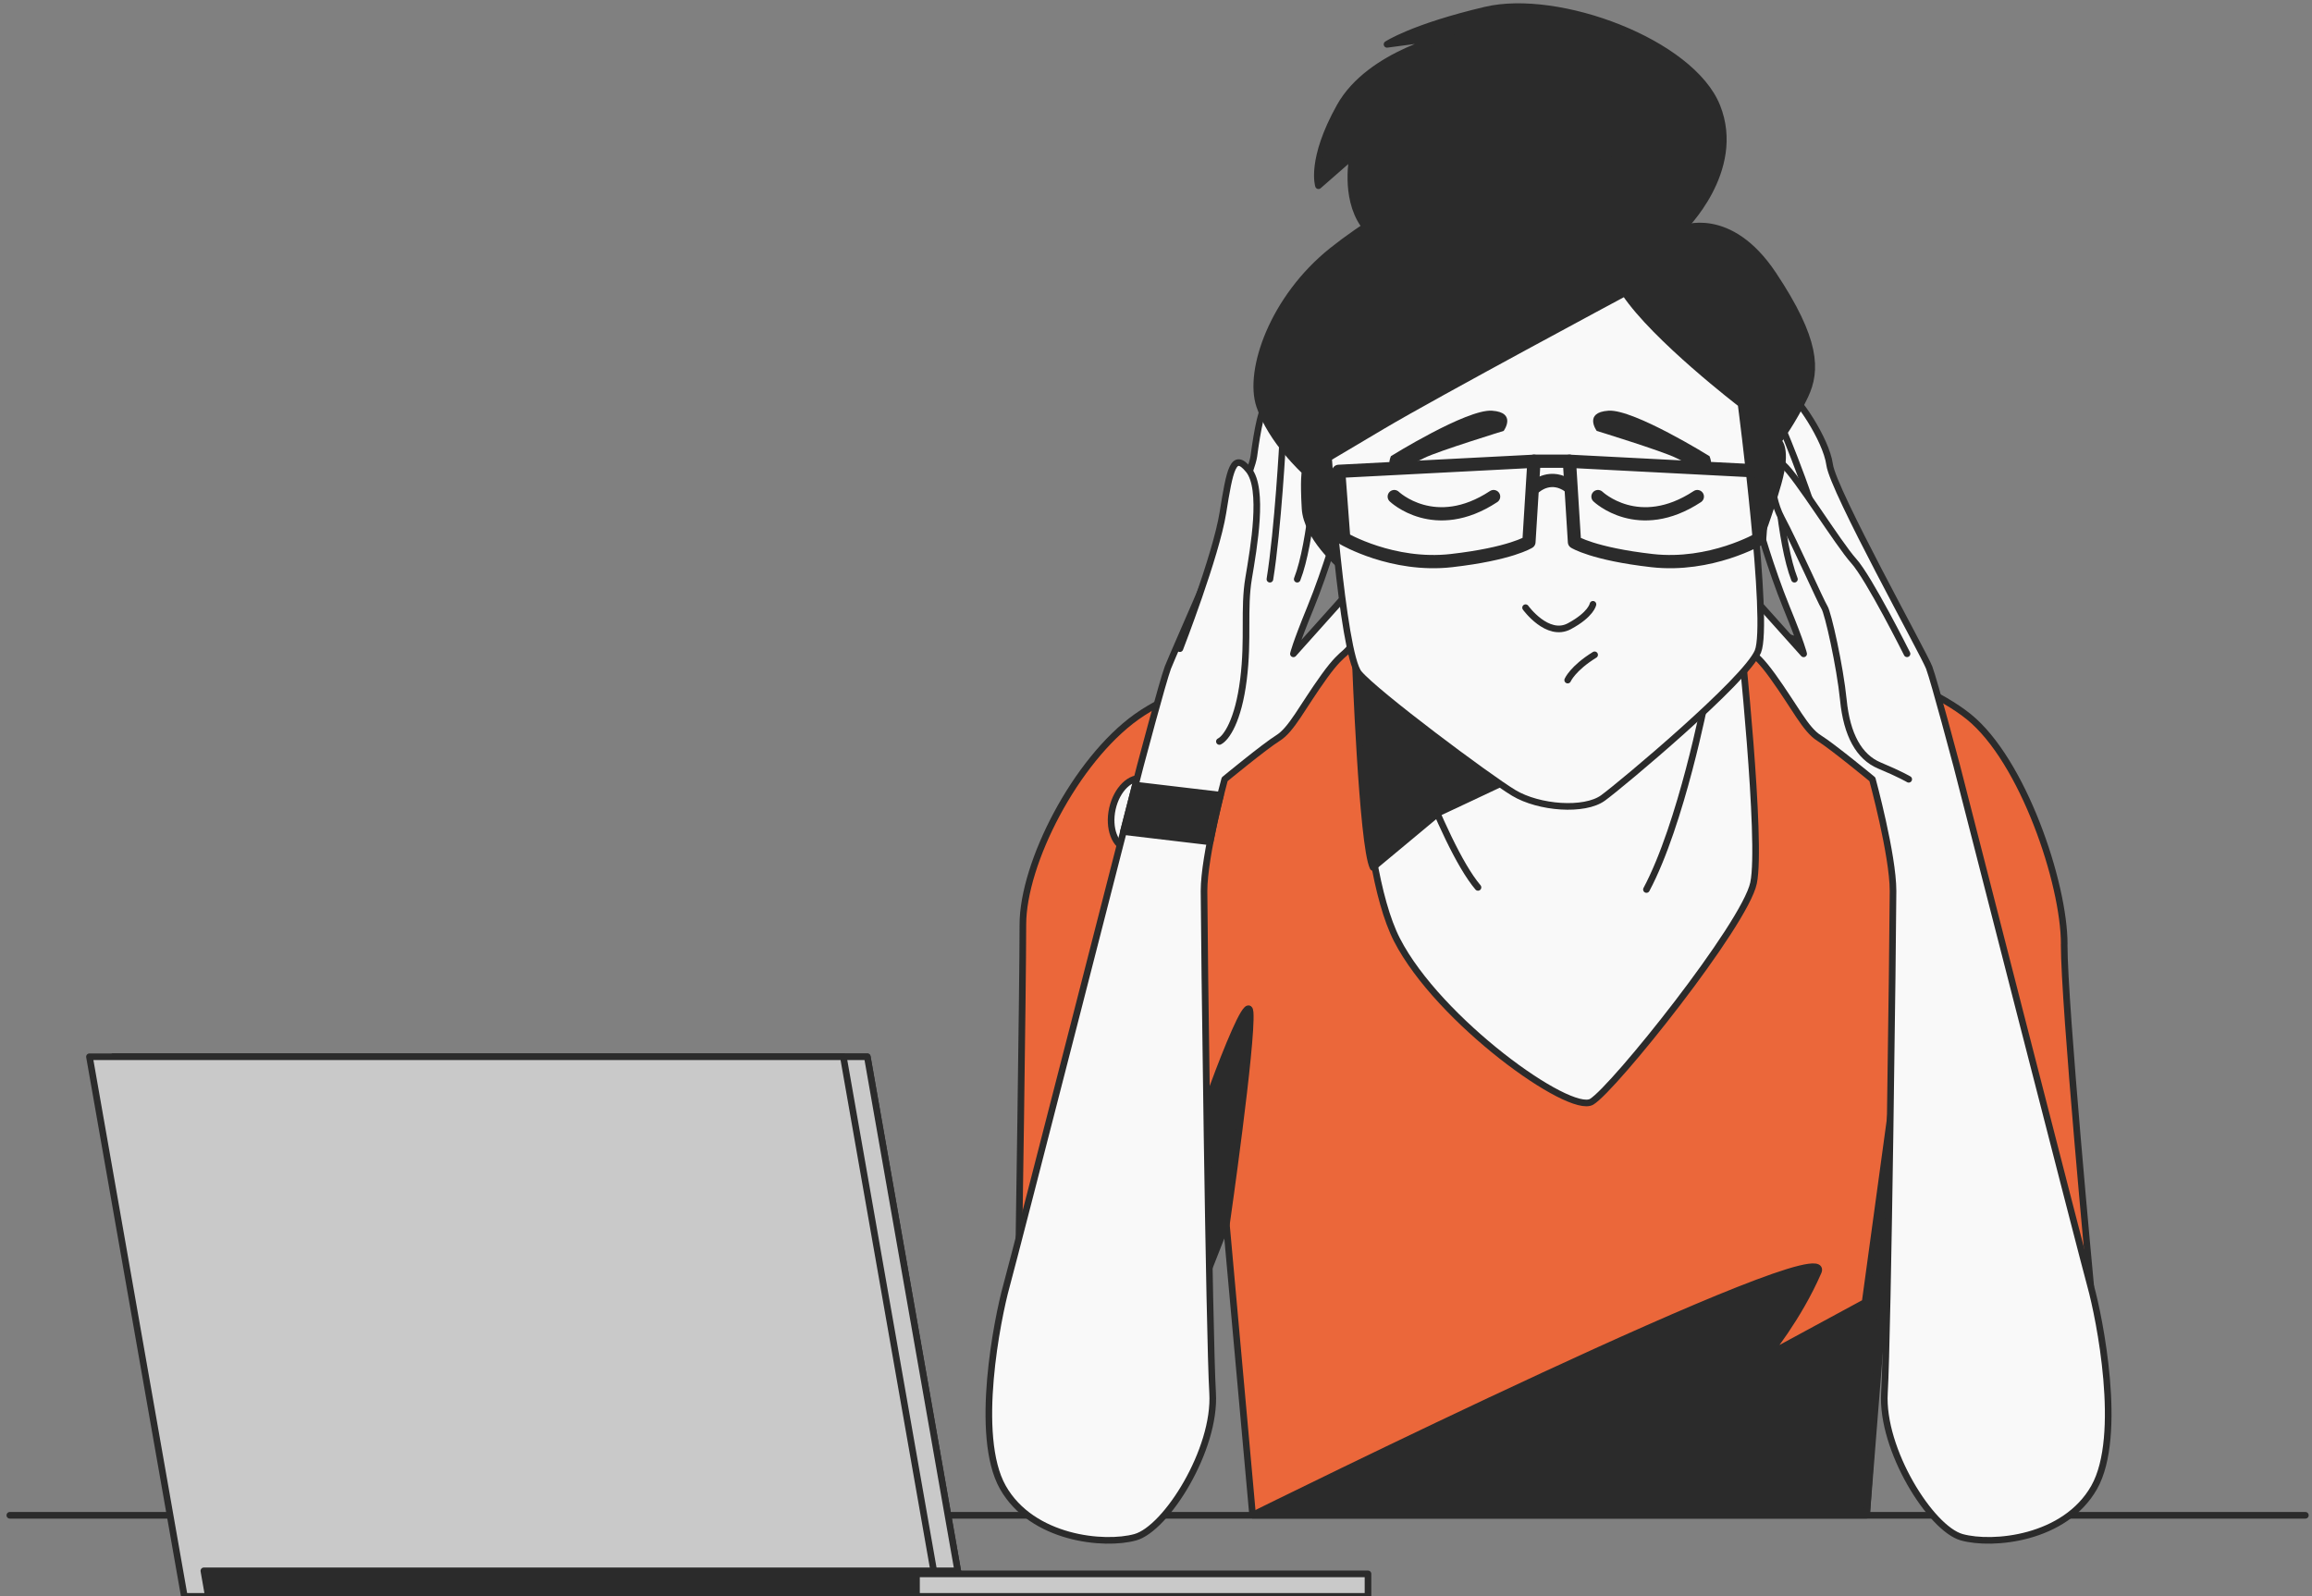<?xml version="1.0" encoding="UTF-8"?> <svg xmlns="http://www.w3.org/2000/svg" width="349" height="241" viewBox="0 0 349 241" fill="none"><rect x="0" y="0" width="349" height="241" fill="#808080" stroke="none"/><path d="M1.484 228.765H348" stroke="#2B2B2B" stroke-linecap="round" stroke-linejoin="round"></path><path d="M311.598 142.553C311.598 133.303 305.353 114.814 297.193 108.212C289.043 101.611 267.877 95.592 267.877 95.592L240.269 92.615V92.221L238.335 92.409L236.635 92.221V92.568L204.831 95.592C204.831 95.592 180.829 101.611 171.58 108.212C162.33 114.814 154.405 130.336 154.405 139.585C154.405 148.835 153.748 191.429 153.748 191.429L181.486 194.068L185.12 184.818L189.083 228.736H281.765L285.258 184.818L288.46 194.068L315.598 194.199C315.598 194.199 311.589 151.802 311.589 142.562L311.598 142.553Z" fill="#EB673A" stroke="#2B2B2B" stroke-linecap="round" stroke-linejoin="round"></path><path d="M179.487 174.113C179.487 174.113 188.351 148.224 188.708 152.835C189.065 157.445 185.13 184.818 185.13 184.818L179.139 195.391L179.496 174.113H179.487Z" fill="#2B2B2B" stroke="#2B2B2B" stroke-linecap="round" stroke-linejoin="round"></path><path d="M189.083 228.737C189.083 228.737 277.539 184.94 274.469 192.011C271.398 199.082 266.787 204.613 266.787 204.613L281.54 196.622L286.46 160.667L281.765 228.746H189.083V228.737Z" fill="#2B2B2B" stroke="#2B2B2B" stroke-linecap="round" stroke-linejoin="round"></path><path d="M204.831 95.592C204.831 95.592 204.605 129.679 210.878 141.895C217.151 154.112 236.964 168.31 240.269 166.329C243.575 164.347 263.388 139.585 264.703 133.303C266.027 127.031 262.665 95.582 262.665 95.582H204.831V95.592Z" fill="#F9F9F9" stroke="#2B2B2B" stroke-linecap="round" stroke-linejoin="round"></path><path d="M217.132 122.721L231.123 116.138L204.577 99.489C204.577 99.489 205.619 127.66 207.263 130.956L217.141 122.73L217.132 122.721Z" fill="#2B2B2B" stroke="#2B2B2B" stroke-linecap="round" stroke-linejoin="round"></path><path d="M209.892 104.25C209.892 104.25 217.488 127.369 223.104 133.97" stroke="#2B2B2B" stroke-linecap="round" stroke-linejoin="round"></path><path d="M257.444 105.564C257.444 105.564 253.81 124.383 248.533 134.289" stroke="#2B2B2B" stroke-linecap="round" stroke-linejoin="round"></path><path d="M174.876 123.649C174.218 126.588 172.134 128.617 170.209 128.185C168.293 127.753 167.27 125.03 167.918 122.091C168.575 119.151 170.66 117.123 172.585 117.555C174.5 117.987 175.524 120.71 174.876 123.649Z" fill="#F9F9F9" stroke="#2B2B2B" stroke-linecap="round" stroke-linejoin="round"></path><path d="M172.143 115.574C172.143 115.574 175.514 102.859 176.293 100.784C177.073 98.709 188.745 72.764 189.271 68.867C189.787 64.979 190.567 60.819 191.346 61.082C192.125 61.345 202.248 78.727 202.248 78.727C202.248 78.727 200.173 85.995 197.835 91.704C195.497 97.413 195.243 98.709 195.243 98.709L204.07 88.849C204.07 88.849 206.408 91.704 204.849 95.591C203.29 99.479 203.29 97.404 199.919 102.08C196.548 106.756 194.989 110.128 192.914 111.423C190.839 112.719 184.867 117.649 184.867 117.649C184.867 117.649 181.749 129.068 181.749 134.514C181.749 139.96 182.529 201.72 183.045 210.284C183.562 218.848 176.04 230.783 171.373 232.079C166.706 233.375 155.804 232.342 151.39 224.557C146.977 216.773 150.611 198.866 151.907 194.199C153.203 189.532 172.143 115.574 172.143 115.574Z" fill="#F9F9F9" stroke="#2B2B2B" stroke-linecap="round" stroke-linejoin="round"></path><path d="M193.638 66.341C193.638 66.341 192.915 79.919 191.694 87.441" stroke="#2B2B2B" stroke-linecap="round" stroke-linejoin="round"></path><path d="M198.727 69.251C198.727 69.251 198.004 81.863 195.816 87.44" stroke="#2B2B2B" stroke-linecap="round" stroke-linejoin="round"></path><path d="M178.106 97.929C178.106 97.929 183.553 83.919 184.595 77.43C185.637 70.942 186.154 68.087 188.483 70.942C190.821 73.796 189.262 82.623 188.483 87.29C187.703 91.957 188.483 96.371 187.703 102.596C186.924 108.822 185.112 111.423 184.069 111.94" fill="#F9F9F9"></path><path d="M178.106 97.929C178.106 97.929 183.553 83.919 184.595 77.43C185.637 70.942 186.154 68.087 188.483 70.942C190.821 73.796 189.262 82.623 188.483 87.29C187.703 91.957 188.483 96.371 187.703 102.596C186.924 108.822 185.112 111.423 184.069 111.94" stroke="#2B2B2B" stroke-linecap="round" stroke-linejoin="round"></path><path d="M295.362 115.574C295.362 115.574 291.991 102.859 291.212 100.784C290.432 98.709 276.713 74.059 276.187 70.162C275.671 66.275 270.994 59.523 270.215 59.786C269.436 60.049 265.257 78.726 265.257 78.726C265.257 78.726 267.332 85.995 269.67 91.704C272.009 97.413 272.262 98.709 272.262 98.709L263.435 88.849C263.435 88.849 261.097 91.704 262.656 95.591C264.215 99.479 264.215 97.404 267.586 102.08C270.957 106.756 272.516 110.127 274.591 111.423C276.666 112.719 282.638 117.649 282.638 117.649C282.638 117.649 285.756 129.068 285.756 134.514C285.756 139.96 284.977 201.72 284.46 210.284C283.944 218.848 291.465 230.783 296.132 232.079C300.799 233.375 311.701 232.342 316.115 224.557C320.528 216.773 316.894 198.865 315.598 194.199C314.302 189.532 295.362 115.574 295.362 115.574Z" fill="#F9F9F9" stroke="#2B2B2B" stroke-linecap="round" stroke-linejoin="round"></path><path d="M269.051 64.641C269.051 64.641 274.629 77.731 275.84 85.253" stroke="#2B2B2B" stroke-linecap="round" stroke-linejoin="round"></path><path d="M267.961 69.252C267.961 69.252 268.684 81.863 270.872 87.441" stroke="#2B2B2B" stroke-linecap="round" stroke-linejoin="round"></path><path d="M287.869 98.7C287.869 98.7 282.16 87.281 279.822 84.689C277.483 82.098 271.258 71.975 269.182 70.163C267.107 68.35 266.844 74.313 268.919 78.21C270.995 82.107 274.892 90.924 275.408 91.704C275.925 92.483 277.746 100.531 278.263 105.714C278.779 110.907 280.601 114.278 283.709 115.574C286.817 116.87 288.123 117.649 288.123 117.649" fill="#F9F9F9"></path><path d="M287.869 98.7C287.869 98.7 282.16 87.281 279.822 84.689C277.483 82.098 271.258 71.975 269.182 70.163C267.107 68.35 266.844 74.313 268.919 78.21C270.995 82.107 274.892 90.924 275.408 91.704C275.925 92.483 277.746 100.531 278.263 105.714C278.779 110.907 280.601 114.278 283.709 115.574C286.817 116.87 288.123 117.649 288.123 117.649" stroke="#2B2B2B" stroke-linecap="round" stroke-linejoin="round"></path><path d="M253.932 34.555C253.932 34.555 263.059 25.785 259.181 16.075C255.303 6.375 235.246 -1.072 224.25 1.52C213.254 4.112 209.375 6.694 209.375 6.694L219.075 5.398C219.075 5.398 206.784 7.99 202.258 16.075C197.731 24.16 199.027 28.038 199.027 28.038L204.201 23.512C204.201 23.512 202.905 29.653 205.816 33.86C208.727 38.067 219.404 35.475 223.602 32.245C227.808 29.015 232.335 26.104 239.772 29.982C247.209 33.86 251.913 36.208 253.932 34.546V34.555Z" fill="#2B2B2B" stroke="#2B2B2B" stroke-linecap="round" stroke-linejoin="round"></path><path d="M202.333 85.394C202.333 85.394 197.253 81.074 196.999 76.754C196.746 72.435 196.999 71.167 196.999 71.167C196.999 71.167 191.919 66.594 190.135 61.251C188.36 55.917 192.173 44.987 201.065 37.869C209.958 30.752 229.273 19.821 240.964 23.38C252.655 26.939 253.923 34.564 253.923 34.564C253.923 34.564 261.041 31.512 267.651 41.428C274.262 51.344 274.262 55.917 272.478 59.73C270.694 63.542 268.412 66.594 268.412 66.594C268.412 66.594 269.933 67.608 268.412 72.951C266.891 78.294 265.614 81.337 265.614 81.337L258.242 63.289L243.753 48.293L205.122 71.167L202.323 85.403L202.333 85.394Z" fill="#2B2B2B" stroke="#2B2B2B" stroke-linecap="round" stroke-linejoin="round"></path><path d="M245.284 44.217C245.284 44.217 216.822 59.467 208.681 64.294L200.549 69.12C200.549 69.12 202.587 98.606 205.122 101.658C207.667 104.709 224.691 117.414 228.504 119.706C232.316 121.997 239.18 122.504 241.979 120.466C244.777 118.429 263.586 102.672 265.36 98.352C267.135 94.033 262.816 60.988 262.816 60.988C262.816 60.988 249.857 51.072 245.275 44.217H245.284Z" fill="#F9F9F9" stroke="#2B2B2B" stroke-linecap="round" stroke-linejoin="round"></path><path d="M230.288 91.742C230.288 91.742 233.593 96.314 236.899 94.54C240.204 92.765 240.458 91.234 240.458 91.234" stroke="#2B2B2B" stroke-linecap="round" stroke-linejoin="round"></path><path d="M236.645 102.672C236.645 102.672 237.406 100.897 240.711 98.859" stroke="#2B2B2B" stroke-linecap="round" stroke-linejoin="round"></path><path d="M210.465 74.97C210.465 74.97 216.569 80.82 225.461 74.97" stroke="#2B2B2B" stroke-width="2" stroke-linecap="round" stroke-linejoin="round"></path><path d="M241.218 74.97C241.218 74.97 247.322 80.82 256.214 74.97" stroke="#2B2B2B" stroke-width="2" stroke-linecap="round" stroke-linejoin="round"></path><path d="M209.958 68.867C209.958 68.867 221.395 61.749 225.207 62.002C229.02 62.256 226.982 65.054 226.982 65.054C226.982 65.054 217.066 68.106 215.038 69.12C213 70.134 208.68 72.172 209.958 68.867Z" fill="#2B2B2B"></path><path d="M258.054 68.867C258.054 68.867 246.617 61.749 242.805 62.002C238.992 62.256 241.03 65.054 241.03 65.054C241.03 65.054 250.946 68.106 252.974 69.12C255.012 70.134 259.331 72.172 258.054 68.867Z" fill="#2B2B2B"></path><path d="M202.079 71.158L202.84 81.328C202.84 81.328 210.211 85.647 219.104 84.633C227.996 83.619 230.795 81.835 230.795 81.835L231.555 69.637L202.07 71.158H202.079Z" stroke="#2B2B2B" stroke-width="2" stroke-linecap="round" stroke-linejoin="round"></path><path d="M266.384 71.158L265.624 81.328C265.624 81.328 258.252 85.647 249.36 84.633C240.467 83.619 237.669 81.835 237.669 81.835L236.908 69.637L266.394 71.158H266.384Z" stroke="#2B2B2B" stroke-width="2" stroke-linecap="round" stroke-linejoin="round"></path><path d="M231.565 69.627H236.899" stroke="#2B2B2B" stroke-width="2" stroke-linecap="round" stroke-linejoin="round"></path><path d="M231.818 73.44C231.818 73.44 234.11 71.402 236.898 73.44" stroke="#2B2B2B" stroke-width="2" stroke-linecap="round" stroke-linejoin="round"></path><path d="M171.382 118.522C170.941 120.241 170.33 122.645 169.579 125.546L182.66 127.096C183.167 124.457 183.777 121.847 184.228 120.044L171.373 118.522H171.382Z" fill="#2B2B2B" stroke="#2B2B2B" stroke-linecap="round" stroke-linejoin="round"></path><path d="M145.249 241H31.449L17.119 159.54H130.92L145.249 241Z" fill="#C9C9C9" stroke="#2B2B2B" stroke-linecap="round" stroke-linejoin="round"></path><path d="M145.249 241H31.449L17.119 159.54H130.92L145.249 241Z" fill="#C9C9C9" stroke="#2B2B2B" stroke-linecap="round" stroke-linejoin="round"></path><path d="M141.625 241H27.824L13.504 159.54H127.305L141.625 241Z" fill="#C9C9C9" stroke="#2B2B2B" stroke-linecap="round" stroke-linejoin="round"></path><path d="M30.773 237.15L31.449 241H145.249L144.573 237.15H30.773Z" fill="#2B2B2B" stroke="#2B2B2B" stroke-linecap="round" stroke-linejoin="round"></path><path d="M206.502 237.61H138.347V241H206.502V237.61Z" fill="#C9C9C9" stroke="#2B2B2B" stroke-linecap="round" stroke-linejoin="round"></path></svg> 